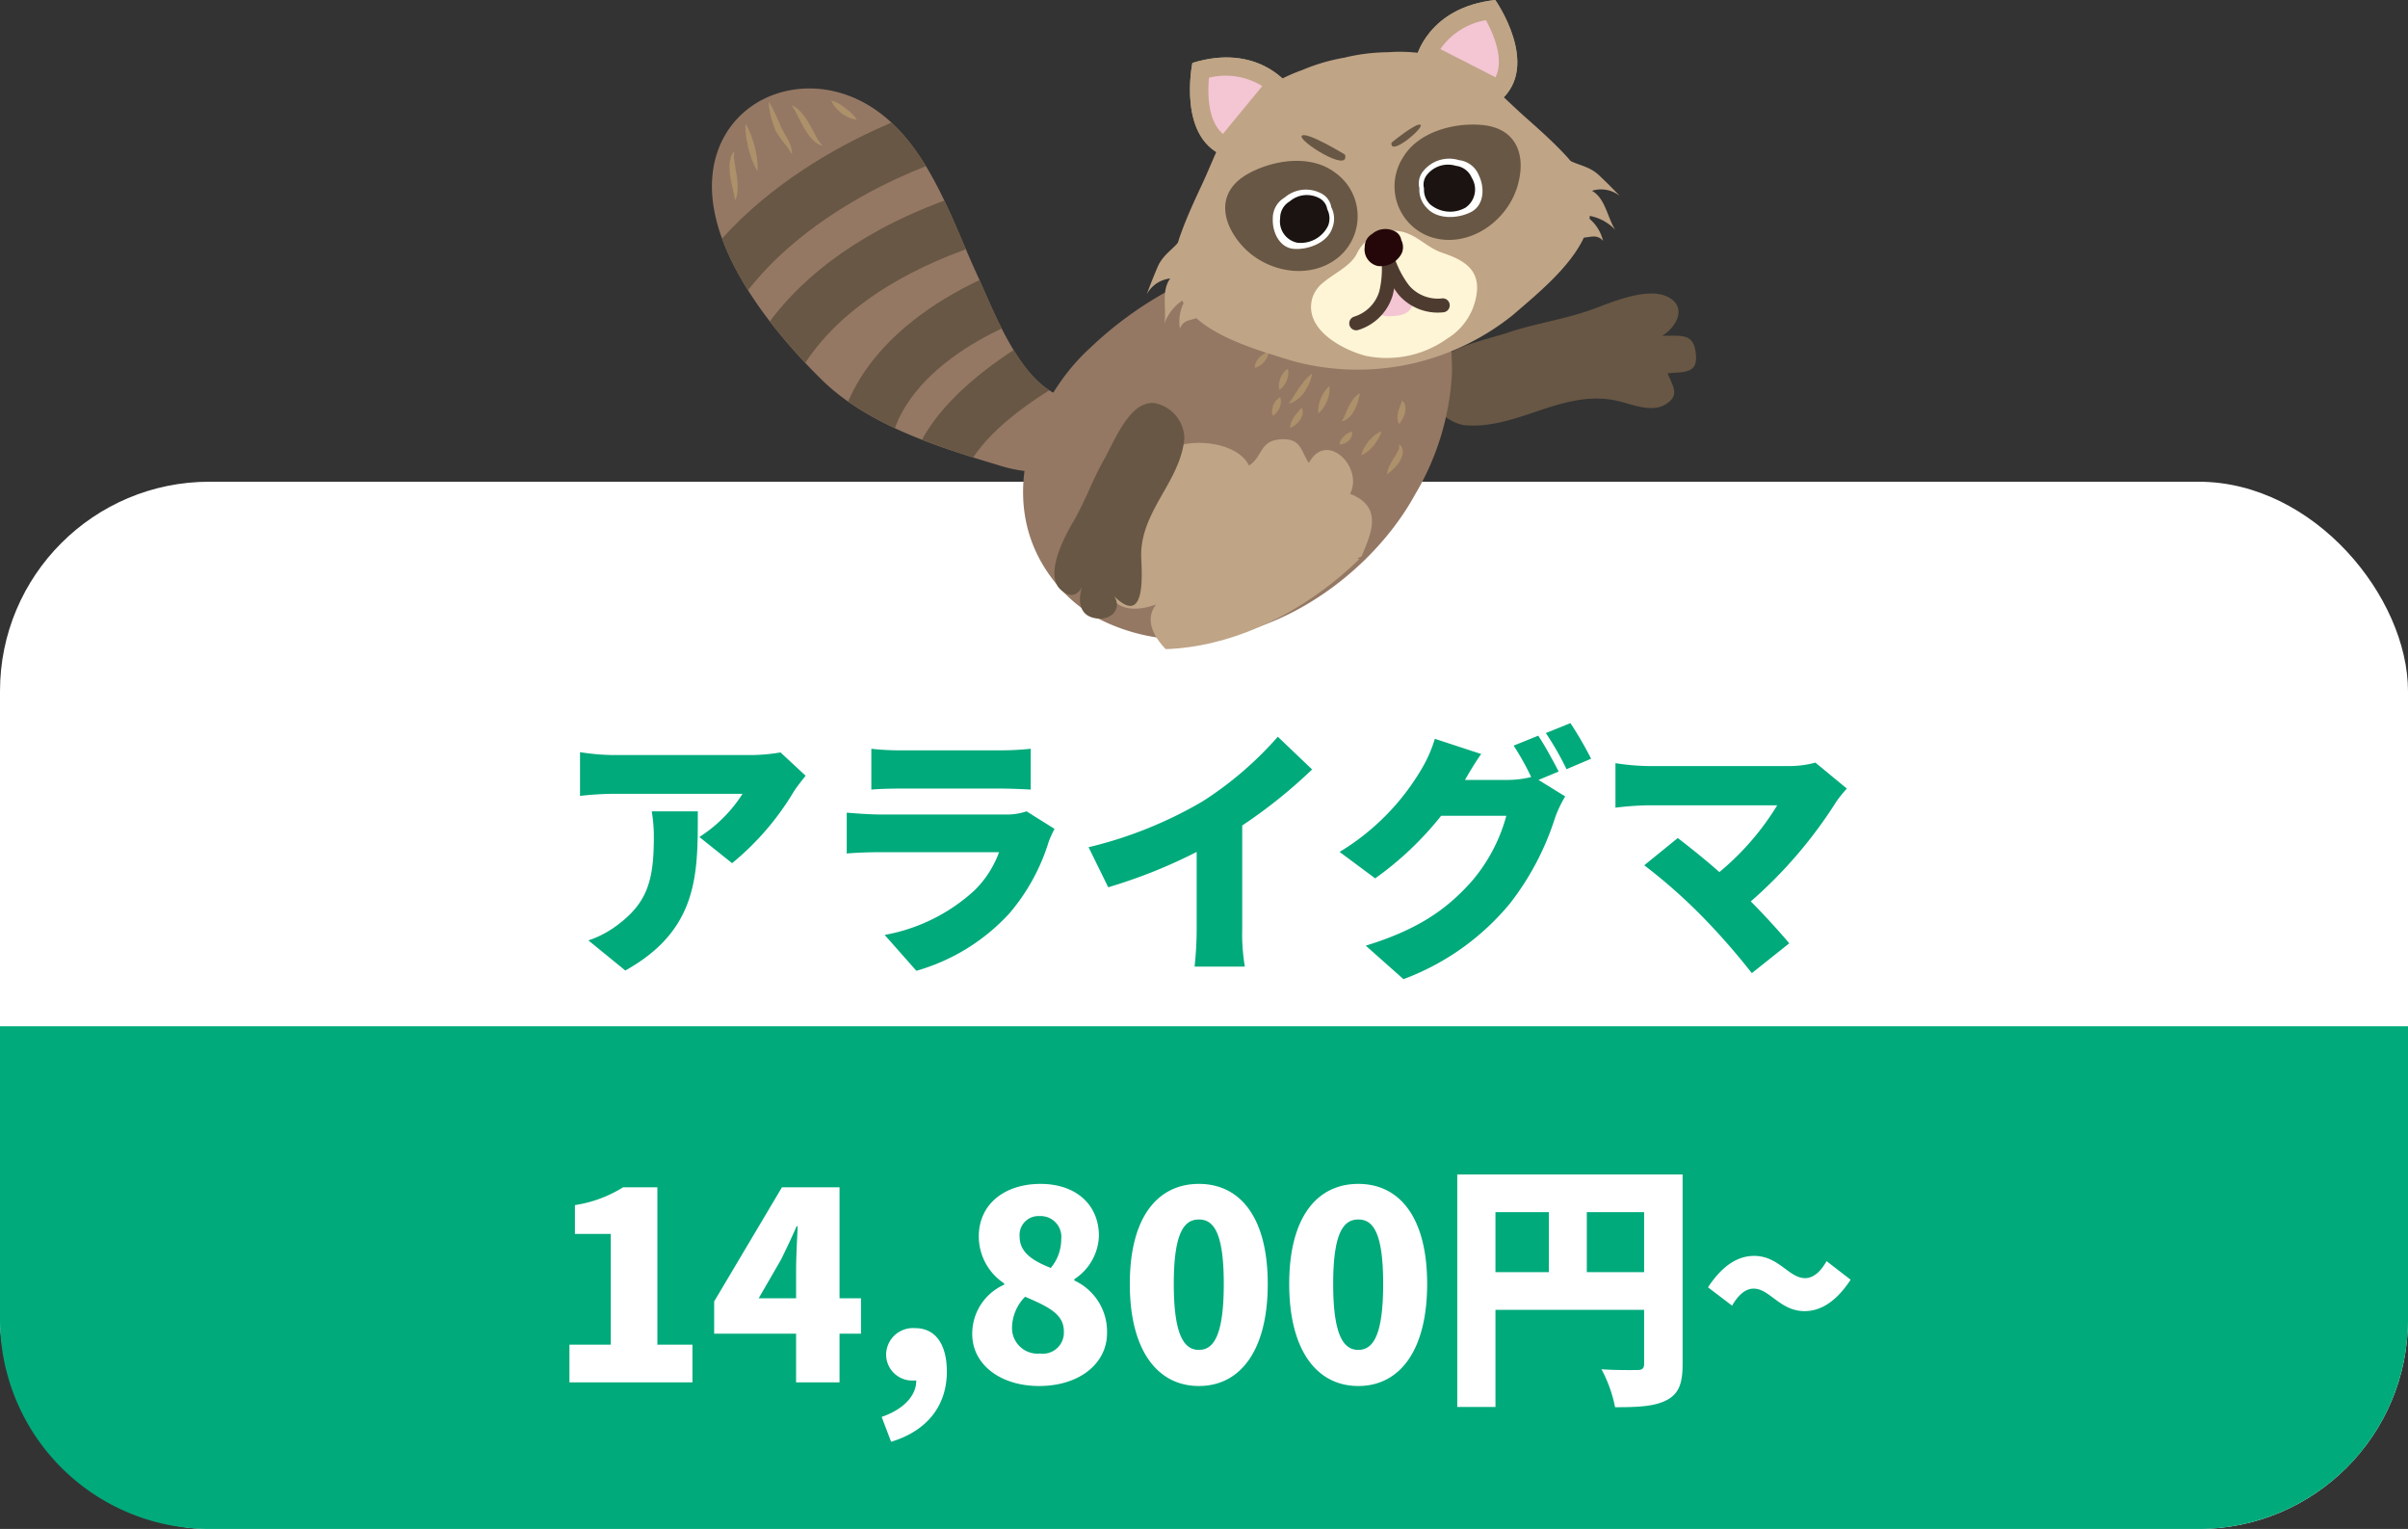 <svg id="コンポーネント_28_1" data-name="コンポーネント 28 – 1" xmlns="http://www.w3.org/2000/svg" xmlns:xlink="http://www.w3.org/1999/xlink" width="230" height="146" viewBox="0 0 230 146">
  <rect x="0" y="0" width="230" height="146" fill="#333333" stroke="none"/>
  <defs>
    <clipPath id="clip-path">
      <path id="パス_991" data-name="パス 991" d="M1047.305,1037.011c12.09,4.952,25.8-3.69,31.334-13.079,2.063-3.5,3.839-7.491,4.022-11.788.1-2.414-.133-6.921-1.912-8.993-1.648-1.922-5.672-2.3-7.809-2.132-4.93.393-10,.189-14.587,1.883a39.953,39.953,0,0,0-12.108,7.628c-5.77,5.034-10.576,15.487-3.7,23.119A12.957,12.957,0,0,0,1047.305,1037.011Z" transform="translate(-1039.158 -1000.983)" fill="none"/>
    </clipPath>
    <clipPath id="clip-path-2">
      <path id="パス_1010" data-name="パス 1010" d="M1005.008,988.728c.49-7.568,8.6-10.91,15.028-6.977,5.473,3.349,7.724,10.573,10.226,16.011,1.637,3.559,4.264,10.823,8.523,11.844,1.652.4,3.246-.455,4.04,1.136l.127.032c-.035.007-.068.006-.1.01a3.895,3.895,0,0,1-2.477,5.386,13.609,13.609,0,0,1-8.148-.148c-5.552-1.665-12.343-3.789-16.742-8.11C1010.856,1003.37,1004.561,995.658,1005.008,988.728Z" transform="translate(-1004.986 -980.09)" fill="none"/>
    </clipPath>
  </defs>
  <rect id="長方形_242" data-name="長方形 242" width="230" height="100" rx="20" transform="translate(0 46)" fill="#fff"/>
  <g id="コンポーネント_27_1" data-name="コンポーネント 27 – 1">
    <path id="長方形_243" data-name="長方形 243" d="M0,0H230a0,0,0,0,1,0,0V28a20,20,0,0,1-20,20H20A20,20,0,0,1,0,28V0A0,0,0,0,1,0,0Z" transform="translate(0 98)" fill="#00aa7b"/>
    <g id="コンポーネント_26_1" data-name="コンポーネント 26 – 1" transform="translate(54.388)">
      <g id="コンポーネント_25_1" data-name="コンポーネント 25 – 1" transform="translate(0 69.05)">
        <path id="パス_1080" data-name="パス 1080" d="M-38.05-16.925l-2.4-2.225a17.267,17.267,0,0,1-3,.25H-56.425a21.738,21.738,0,0,1-3.175-.275V-15a30.022,30.022,0,0,1,3.175-.2h12.35A13.585,13.585,0,0,1-48.2-11.075l3.125,2.5a26.161,26.161,0,0,0,5.9-6.85C-38.925-15.825-38.35-16.55-38.05-16.925Zm-10.3,3.4h-4.4a14.238,14.238,0,0,1,.2,2.5c0,4.075-.625,6.2-3.4,8.3A9.709,9.709,0,0,1-58.8-1.2l3.525,2.875C-48.225-2.25-48.35-7.65-48.35-13.525ZM-31.775-19.5v3.9c.75-.075,1.95-.1,2.8-.1h9.425c.95,0,2.3.05,3,.1v-3.9a28.062,28.062,0,0,1-2.95.15h-9.475A23.968,23.968,0,0,1-31.775-19.5Zm17.5,7.65-2.675-1.675a5.824,5.824,0,0,1-2.1.3h-11.9c-.85,0-2.025-.075-3.175-.175v3.9c1.125-.1,2.55-.125,3.175-.125h11.375A9.816,9.816,0,0,1-21.9-6a17.137,17.137,0,0,1-8.6,4.275L-27.475,1.7A19.145,19.145,0,0,0-18.55-3.825a19.284,19.284,0,0,0,3.725-6.825A9.709,9.709,0,0,1-14.275-11.85Zm3.25,1.75L-9.15-6.275A49.641,49.641,0,0,0-.7-9.65v7.325A33.752,33.752,0,0,1-.9,1.3H3.9a18.67,18.67,0,0,1-.25-3.625v-9.85a48.113,48.113,0,0,0,6.675-5.35L7.05-20.65A33.622,33.622,0,0,1-.1-14.5,39.623,39.623,0,0,1-11.025-10.1Zm42.95-10.65-2.35.95a24.55,24.55,0,0,1,1.675,3,9.663,9.663,0,0,1-2.3.275H24.925c.375-.65.975-1.675,1.55-2.475L22.05-20.45a13.039,13.039,0,0,1-1.325,2.975A22.68,22.68,0,0,1,12.95-9.65l3.4,2.525a31,31,0,0,0,6.3-5.975h6.225a16.015,16.015,0,0,1-3.3,6.25C23.45-4.475,20.85-2.35,15.45-.7l3.6,3.2A24.037,24.037,0,0,0,29.2-4.7a26.206,26.206,0,0,0,4.325-8.2,11.183,11.183,0,0,1,.975-2.05l-2.55-1.575,1.925-.8C33.425-18.2,32.55-19.825,31.925-20.75ZM35-21.95,32.65-21a27.887,27.887,0,0,1,1.975,3.45l2.35-1A35.682,35.682,0,0,0,35-21.95ZM61.4-15.7l-3-2.475a9.821,9.821,0,0,1-2.75.325H42.375a22.3,22.3,0,0,1-3.075-.275v4.25a28.593,28.593,0,0,1,3.075-.225H54.75a25.59,25.59,0,0,1-5.525,6.375c-1.475-1.3-2.925-2.45-3.975-3.25l-3.2,2.6A52.321,52.321,0,0,1,47.425-3.65a65.21,65.21,0,0,1,4.9,5.575L55.9-.925c-.975-1.15-2.325-2.65-3.675-4a43.258,43.258,0,0,0,8.2-9.575A13.851,13.851,0,0,1,61.4-15.7Z" transform="translate(60.613 21.95)" fill="#00aa7b"/>
        <path id="パス_1081" data-name="パス 1081" d="M-60.612,0h11.75V-3.6h-3.35V-18.625h-3.275a12.115,12.115,0,0,1-4.6,1.7v2.75h3.425V-3.6h-3.95Zm18.075-8.025,2.125-3.675c.525-1.05,1.025-2.125,1.5-3.2h.1c-.05,1.2-.15,2.975-.15,4.15v2.725ZM-38.963,0h4.15V-4.65h2.05V-8.025h-2.05v-10.6h-5.5l-6.475,10.9V-4.65h7.825Zm9.075,5.675c3.475-1.05,5.325-3.475,5.325-6.7,0-2.6-1.075-4.15-3.025-4.15a2.563,2.563,0,0,0-2.775,2.5,2.494,2.494,0,0,0,2.65,2.5h.225c.025,1.375-1.125,2.725-3.3,3.475ZM-15.763.35c3.9,0,6.5-2.175,6.5-5.05a5.365,5.365,0,0,0-3.125-5.025V-9.85a5.125,5.125,0,0,0,2.35-4.125c0-3.025-2.225-4.975-5.575-4.975-3.425,0-5.9,1.925-5.9,5.025A5.387,5.387,0,0,0-19.088-9.45v.125a5.12,5.12,0,0,0-3.05,4.7C-22.138-1.675-19.413.35-15.763.35Zm1.125-11.275c-1.825-.725-2.975-1.525-2.975-3a1.8,1.8,0,0,1,1.9-1.95,1.979,1.979,0,0,1,2.075,2.2A4.249,4.249,0,0,1-14.638-10.925ZM-15.663-2.75a2.441,2.441,0,0,1-2.675-2.4,4.287,4.287,0,0,1,1.25-3.025c2.275.975,3.7,1.675,3.7,3.3A2.012,2.012,0,0,1-15.663-2.75ZM-.487.35C3.438.35,6.088-3,6.088-9.4c0-6.375-2.65-9.55-6.575-9.55s-6.6,3.15-6.6,9.55S-4.412.35-.487.35Zm0-3.45c-1.325,0-2.4-1.2-2.4-6.3,0-5.075,1.075-6.15,2.4-6.15S1.888-14.475,1.888-9.4C1.888-4.3.838-3.1-.487-3.1ZM14.738.35C18.663.35,21.313-3,21.313-9.4c0-6.375-2.65-9.55-6.575-9.55s-6.6,3.15-6.6,9.55S10.813.35,14.738.35Zm0-3.45c-1.325,0-2.4-1.2-2.4-6.3,0-5.075,1.075-6.15,2.4-6.15s2.375,1.075,2.375,6.15C17.113-4.3,16.063-3.1,14.738-3.1Zm21.825-7.425V-16.25h5.475v5.725ZM27.838-16.25h5.1v5.725h-5.1Zm17.875-3.6H24.188V2.35h3.65V-6.925h14.2v5.15c0,.45-.175.6-.65.6s-2.125.025-3.425-.075a12.854,12.854,0,0,1,1.3,3.625c2.225,0,3.775-.075,4.925-.675S45.713.125,45.713-1.725ZM57.363-6.8c1.45,0,2.95-.8,4.4-3l-2.3-1.775c-.575,1.025-1.275,1.625-2.05,1.625-1.55,0-2.5-2.125-4.875-2.125-1.45,0-2.95.8-4.4,3l2.3,1.75c.575-1,1.275-1.625,2.05-1.625C54.038-8.95,55.013-6.8,57.363-6.8Z" transform="translate(60.613 62.95)" fill="#fff"/>
      </g>
      <g id="グループ_245" data-name="グループ 245" transform="translate(-991.373 -969.482)">
        <path id="パス_988" data-name="パス 988" d="M1091.208,1013.368a4.319,4.319,0,0,0,3.434,4.271c5.184.517,9.523-3.581,14.86-2.275,1.32.323,3.066,1.076,4.366.336,1.523-.867.75-1.8.265-3,1.187-.171,2.79.146,2.719-1.56-.1-2.366-1.326-2-3.235-2.036,1.1-.63,2.335-2.363.937-3.458-1.9-1.491-5.882.33-7.743.989-2.607.923-5.277,1.284-7.9,2.164-2.079.7-6.212,1.439-7.376,3.526A2.661,2.661,0,0,0,1091.208,1013.368Z" transform="translate(-17.869 -7.565)" fill="#685744"/>
        <g id="グループ_230" data-name="グループ 230" transform="translate(1032.031 993.883)">
          <path id="パス_989" data-name="パス 989" d="M1050.564,1035.906c11.6,5.157,24.385-3.1,29.4-12.275a25.152,25.152,0,0,0,3.518-11.578c.036-2.387-.3-6.851-2.041-8.939-1.613-1.936-5.441-2.4-7.464-2.275-4.668.284-9.482-.026-13.794,1.554a35.314,35.314,0,0,0-11.3,7.289c-5.347,4.858-9.643,15.1-2.93,22.8A13.171,13.171,0,0,0,1050.564,1035.906Z" transform="translate(-1039.844 -1000.821)" fill="#947864"/>
          <g id="グループ_228" data-name="グループ 228" transform="translate(0 0.129)">
            <g id="グループ_227" data-name="グループ 227" clip-path="url(#clip-path)">
              <path id="パス_990" data-name="パス 990" d="M1055.046,1029.551c-.464-1.722,2.068-5.086,3.727-5.878,2.006-.958,6.195-.522,7.262,1.69,1.353-.852.974-2.394,3.055-2.512,1.98-.112,1.882,1.151,2.664,2.259,1.7-3.153,5.262.445,3.934,2.952,3.337,1.28,1.883,4.043,1.1,5.984l-.428.182c4.26.748-1.152,9.059-4.344,7.41-1.645,2.455-6.576,4.547-9.483,3.935-2.425-.51-7.513-4.186-5.379-6.942C1049.318,1041.426,1052.093,1028.609,1055.046,1029.551Z" transform="translate(-1041.784 -1005.436)" fill="#bfa486"/>
            </g>
          </g>
          <path id="パス_992" data-name="パス 992" d="M1077.521,1021.332c-.1.239-.668.835-.893,1.333" transform="translate(-1046.79 -1004.999)" fill="none"/>
          <g id="グループ_229" data-name="グループ 229" transform="translate(24.791 9.209)">
            <path id="パス_993" data-name="パス 993" d="M1087.842,1018.216a1.214,1.214,0,0,1-.105.352c-.021.095-.095.2-.124.32s-.076.25-.125.381c-.021.14-.042.281-.063.413a1.675,1.675,0,0,0,.013.393.661.661,0,0,0,.113.3.184.184,0,0,0,.108.073c-.021-.018.024-.14.15-.315a2.806,2.806,0,0,0,.18-.322l.151-.4c.021-.147.039-.3.047-.442a1.23,1.23,0,0,0-.075-.409.648.648,0,0,0-.17-.268A.909.909,0,0,0,1087.842,1018.216Z" transform="translate(-1073.778 -1013.573)" fill="#ad916a"/>
            <path id="パス_994" data-name="パス 994" d="M1080.694,1020a1.344,1.344,0,0,0,.158-.025.73.73,0,0,0,.383-.17,2.686,2.686,0,0,0,.754-.94l.219-.546c.07-.174.1-.345.146-.483.075-.283.125-.5.125-.5a1.563,1.563,0,0,0-.455.334,2.784,2.784,0,0,0-.343.428l-.3.516c-.075.182-.15.361-.228.522s-.118.332-.182.428a.814.814,0,0,1-.187.313A1.1,1.1,0,0,0,1080.694,1020Z" transform="translate(-1072.409 -1013.394)" fill="#ad916a"/>
            <path id="パス_995" data-name="パス 995" d="M1078.973,1016.5a2.26,2.26,0,0,0-.338.344,3.45,3.45,0,0,0-.263.383c-.075.148-.154.305-.233.461-.052.166-.1.334-.15.49a3.084,3.084,0,0,0-.072.447,1.924,1.924,0,0,0,.014.464,2.18,2.18,0,0,0,.339-.344,3.338,3.338,0,0,0,.263-.383l.233-.463c.051-.165.1-.332.15-.489a3.186,3.186,0,0,0,.071-.448A1.973,1.973,0,0,0,1078.973,1016.5Z" transform="translate(-1071.842 -1013.223)" fill="#ad916a"/>
            <path id="パス_996" data-name="パス 996" d="M1076.606,1014.976a3.6,3.6,0,0,0-.453.4c-.112.132-.268.272-.39.442l-.4.524c-.114.187-.232.373-.348.542s-.193.35-.3.471c-.163.288-.334.451-.328.47a1.457,1.457,0,0,0,.6-.229,3.553,3.553,0,0,0,.94-.924l.333-.585a4.243,4.243,0,0,0,.217-.543A2.833,2.833,0,0,0,1076.606,1014.976Z" transform="translate(-1071.125 -1012.913)" fill="#ad916a"/>
            <path id="パス_997" data-name="パス 997" d="M1074.051,1014.4a1.594,1.594,0,0,0-.3.256,2.184,2.184,0,0,0-.226.291l-.19.355-.108.384a1.811,1.811,0,0,0-.034.355,1.365,1.365,0,0,0,.049.375,1.555,1.555,0,0,0,.3-.256,2.033,2.033,0,0,0,.225-.291l.189-.356c.037-.131.073-.261.108-.383a1.945,1.945,0,0,0,.033-.355A1.389,1.389,0,0,0,1074.051,1014.4Z" transform="translate(-1070.881 -1012.796)" fill="#ad916a"/>
            <path id="パス_998" data-name="パス 998" d="M1071.612,1012.385a1.585,1.585,0,0,0-.356.133,2.083,2.083,0,0,0-.293.187l-.278.253-.208.3a1.625,1.625,0,0,0-.131.3,1.164,1.164,0,0,0-.057.341,1.6,1.6,0,0,0,.358-.133,1.888,1.888,0,0,0,.292-.186l.278-.255.207-.3a1.721,1.721,0,0,0,.131-.3A1.161,1.161,0,0,0,1071.612,1012.385Z" transform="translate(-1070.29 -1012.385)" fill="#ad916a"/>
            <path id="パス_999" data-name="パス 999" d="M1075.68,1019.085a1.671,1.671,0,0,0-.292.275,2.324,2.324,0,0,1-.233.278c-.071.091-.146.188-.223.284l-.2.348a2.017,2.017,0,0,0-.127.344,1.3,1.3,0,0,0-.048.381,1.9,1.9,0,0,0,.362-.19,2.322,2.322,0,0,0,.295-.238c.09-.1.187-.211.285-.319l.2-.419a.783.783,0,0,0,.052-.367A1.434,1.434,0,0,0,1075.68,1019.085Z" transform="translate(-1071.159 -1013.75)" fill="#ad916a"/>
            <path id="パス_1000" data-name="パス 1000" d="M1073.157,1017.79a1.412,1.412,0,0,0-.287.219,1.765,1.765,0,0,0-.211.252l-.173.314c-.03.115-.061.231-.09.34a1.524,1.524,0,0,0-.019.317,1.14,1.14,0,0,0,.035.24l.01.04c.025.014-.049-.006.058.035-.006.006-.008,0-.009,0l-.009-.026-.026.015s-.009,0-.01,0c.11.033.04,0,.069.008l.037-.024a1.406,1.406,0,0,0,.2-.162,1.707,1.707,0,0,0,.209-.252l.172-.312c.032-.116.062-.233.091-.342a1.576,1.576,0,0,0,.018-.317A1.216,1.216,0,0,0,1073.157,1017.79Z" transform="translate(-1070.715 -1013.486)" fill="#ad916a"/>
            <path id="パス_1001" data-name="パス 1001" d="M1081.669,1021.943a1.345,1.345,0,0,0-.32.1,1.654,1.654,0,0,0-.257.155l-.237.217-.189.217a1.1,1.1,0,0,0-.125.236,1.273,1.273,0,0,0-.077.3,1.048,1.048,0,0,0,.333-.052,1.507,1.507,0,0,0,.3-.129l.292-.2c.056-.09.113-.182.167-.267a1.312,1.312,0,0,0,.1-.268A1.033,1.033,0,0,0,1081.669,1021.943Z" transform="translate(-1072.362 -1014.332)" fill="#ad916a"/>
            <path id="パス_1002" data-name="パス 1002" d="M1085.057,1021.925a.886.886,0,0,0-.135.012,1.683,1.683,0,0,0-.363.194,3.157,3.157,0,0,0-.4.315l-.389.405-.314.455a3.613,3.613,0,0,0-.224.428,2.638,2.638,0,0,0-.158.464,2.262,2.262,0,0,0,.457-.254,3.6,3.6,0,0,0,.389-.318c.123-.131.253-.269.385-.407l.313-.449a4.605,4.605,0,0,0,.23-.42c.066-.115.066-.209.115-.3S1085.057,1021.925,1085.057,1021.925Z" transform="translate(-1072.894 -1014.328)" fill="#ad916a"/>
            <path id="パス_1003" data-name="パス 1003" d="M1087.341,1023.449a1.01,1.01,0,0,0-.01.15c0,.046,0,.1,0,.167.016.069-.04.128-.053.185a2.278,2.278,0,0,1-.191.388,3.477,3.477,0,0,1-.292.467c-.1.17-.189.345-.292.509a3.769,3.769,0,0,0-.218.486,1.689,1.689,0,0,0-.105.527s.192-.139.426-.346a4.964,4.964,0,0,0,.385-.38c.126-.148.256-.318.384-.491a3.692,3.692,0,0,0,.258-.593,1.171,1.171,0,0,0,.018-.613c-.014-.2-.147-.267-.2-.347A1.146,1.146,0,0,0,1087.341,1023.449Z" transform="translate(-1073.527 -1014.639)" fill="#ad916a"/>
          </g>
        </g>
        <g id="グループ_235" data-name="グループ 235" transform="translate(1004.986 977.929)">
          <g id="グループ_231" data-name="グループ 231">
            <path id="パス_1004" data-name="パス 1004" d="M1005.008,988.728c.49-7.568,8.6-10.91,15.028-6.977,5.473,3.349,7.724,10.573,10.226,16.011,1.637,3.559,4.264,10.823,8.523,11.844,1.913.459,3.751-.76,4.354,2.083a4.033,4.033,0,0,1-2.768,4.482,13.609,13.609,0,0,1-8.148-.148c-5.552-1.665-12.343-3.789-16.742-8.11C1010.856,1003.37,1004.561,995.658,1005.008,988.728Z" transform="translate(-1004.986 -980.09)" fill="#947864"/>
            <path id="パス_1005" data-name="パス 1005" d="M1052.285,1018.525a5.336,5.336,0,0,1-.846.082,5.42,5.42,0,0,0-.631-.457Z" transform="translate(-1014.319 -987.842)" fill="#947864"/>
          </g>
          <g id="グループ_233" data-name="グループ 233">
            <g id="グループ_232" data-name="グループ 232" clip-path="url(#clip-path-2)">
              <path id="パス_1006" data-name="パス 1006" d="M1029.087,1027.351l4.525-2.3a.682.682,0,0,1,.055.119c-.017-.045-1.488-4.451,9.613-10.985l-2.574-4.373C1025.348,1018.852,1028.657,1026.507,1029.087,1027.351Z" transform="translate(-1009.774 -986.144)" fill="#685744"/>
              <path id="パス_1007" data-name="パス 1007" d="M1024.875,1019.5c.816-9.338,13.9-13.467,14.032-13.509l-1.481-4.854c-.669.206-16.49,5.161-17.607,17.92Z" transform="translate(-1008.007 -984.376)" fill="#685744"/>
              <path id="パス_1008" data-name="パス 1008" d="M1012.915,1012.073c.1-.405,2.6-10,19.852-15.145l-1.45-4.865c-20.35,6.058-23.241,18.386-23.355,18.907l4.959,1.078-2.48-.539Z" transform="translate(-1005.592 -982.529)" fill="#685744"/>
              <path id="パス_1009" data-name="パス 1009" d="M1005.395,1003.1c6.392-11.469,21.418-15.941,21.571-15.987l-1.405-4.875c-.7.2-17.173,5.066-24.6,18.392Z" transform="translate(-1004.166 -980.528)" fill="#685744"/>
            </g>
          </g>
          <g id="グループ_234" data-name="グループ 234" transform="translate(1.676 1.158)">
            <path id="パス_1011" data-name="パス 1011" d="M1017.507,985.982s-.045-.068-.131-.178a2.773,2.773,0,0,1-.327-.453c-.123-.17-.227-.4-.366-.649-.146-.231-.276-.514-.42-.78-.166-.263-.326-.524-.5-.769a3.983,3.983,0,0,0-.538-.614,2.142,2.142,0,0,0-.473-.346,1.888,1.888,0,0,0-.192-.105s.037.076.107.2.178.269.277.477c.209.4.488.939.766,1.475.174.26.327.527.512.768a3.1,3.1,0,0,0,.583.608,1.57,1.57,0,0,0,.5.292C1017.429,985.957,1017.507,985.982,1017.507,985.982Z" transform="translate(-1008.612 -981.655)" fill="#ad916a"/>
            <path id="パス_1012" data-name="パス 1012" d="M1011.79,981.66a7.132,7.132,0,0,0,.1.881,6.172,6.172,0,0,0,.2.879l.163.487c.061.174.1.318.182.522a14.336,14.336,0,0,0,1.114,1.552,3.357,3.357,0,0,1,.334.511l.135.21s0-.085-.015-.241a1.946,1.946,0,0,0-.139-.647,5.815,5.815,0,0,0-.388-.814c-.17-.262-.325-.576-.488-.882l-.385-.892c-.13-.287-.276-.56-.38-.8A7.023,7.023,0,0,0,1011.79,981.66Z" transform="translate(-1008.048 -981.568)" fill="#ad916a"/>
            <path id="パス_1013" data-name="パス 1013" d="M1009.012,984.323a5.312,5.312,0,0,0,.008.754c.029.22.035.482.091.751l.17.842c.087.281.173.561.253.827s.2.495.278.7a4.81,4.81,0,0,0,.35.653,5.624,5.624,0,0,0-.01-.762c-.029-.219-.033-.483-.091-.749s-.111-.551-.17-.836c-.085-.279-.171-.558-.252-.819s-.2-.494-.277-.7A5.068,5.068,0,0,0,1009.012,984.323Z" transform="translate(-1007.48 -982.11)" fill="#ad916a"/>
            <path id="パス_1014" data-name="パス 1014" d="M1007.534,987.627a2.017,2.017,0,0,0-.121.173,1.21,1.21,0,0,0-.225.507,2.954,2.954,0,0,0-.095.81c0,.293.041.585.06.887.057.29.113.579.166.85s.139.512.166.724a7.248,7.248,0,0,1,.13.728,1.947,1.947,0,0,0,.227-.741,6.809,6.809,0,0,0-.063-1.653c-.045-.283-.118-.575-.138-.835a7.078,7.078,0,0,1-.1-.7,2.118,2.118,0,0,1-.029-.294c.008-.092.014-.173.021-.24C1007.537,987.706,1007.534,987.627,1007.534,987.627Z" transform="translate(-1007.09 -982.783)" fill="#ad916a"/>
            <path id="パス_1015" data-name="パス 1015" d="M1021.737,983.372a2.691,2.691,0,0,0-.308-.418,4.308,4.308,0,0,0-.358-.354c-.141-.112-.3-.227-.443-.349l-.429-.309a3.47,3.47,0,0,0-.42-.228,2.924,2.924,0,0,0-.483-.17,2.18,2.18,0,0,0,.249.442,3.659,3.659,0,0,0,.33.4l.43.41.487.278a3.825,3.825,0,0,0,.456.187A2.37,2.37,0,0,0,1021.737,983.372Z" transform="translate(-1009.577 -981.544)" fill="#ad916a"/>
          </g>
        </g>
        <g id="グループ_244" data-name="グループ 244" transform="translate(1046.522 969.482)">
          <path id="パス_1016" data-name="パス 1016" d="M1061.385,993.3c.592-1.683,1.347-3.323,2.1-4.93,1.478-3.164,2.365-6.305,5.209-8.568a15.707,15.707,0,0,1,4.357-2.361,18.159,18.159,0,0,1,3.928-1.167c.034,0,.069-.012.106-.017l.1-.026a18.131,18.131,0,0,1,4.068-.495,15.676,15.676,0,0,1,4.937.429c3.511.943,5.577,3.47,8.193,5.784,1.327,1.175,2.674,2.378,3.887,3.687,1.644,1.775,2.821,4.529,2.016,6.983-1.05,3.2-4.668,6.106-7.13,8.232a23.69,23.69,0,0,1-21.018,4.367c-3.106-.969-7.582-2.193-9.819-4.71C1060.6,998.577,1060.585,995.582,1061.385,993.3Z" transform="translate(-1058.216 -970.749)" fill="#bfa486"/>
          <path id="パス_1017" data-name="パス 1017" d="M1078.422,1002.084c1.055-.891,2.545-1.524,3.177-2.717a3.839,3.839,0,0,1,3.856-2.194c1.73.148,2.728,1.546,4.289,2.074,1.768.6,3.479,1.386,3.346,3.588a5.956,5.956,0,0,1-2.832,4.607,9.948,9.948,0,0,1-7.851,1.644c-2.239-.612-5.859-2.526-5.056-5.48A3.056,3.056,0,0,1,1078.422,1002.084Z" transform="translate(-1061.549 -975.119)" fill="#fef5d6"/>
          <g id="グループ_238" data-name="グループ 238" transform="translate(23.689 11.895)">
            <g id="グループ_237" data-name="グループ 237">
              <path id="パス_1018" data-name="パス 1018" d="M1088.062,987.566c1.446-2.449,4.854-3.348,7.529-3.11,3.5.312,4.276,3.132,3.359,6-1.067,3.333-4.713,5.8-8.172,4.719A5.109,5.109,0,0,1,1088.062,987.566Z" transform="translate(-1087.284 -984.419)" fill="#685744"/>
              <g id="グループ_236" data-name="グループ 236" transform="translate(2.3 3.237)">
                <path id="パス_1019" data-name="パス 1019" d="M1095.885,990.058a2.32,2.32,0,0,0-1.875-1.412,3.172,3.172,0,0,0-3.368.983,1.841,1.841,0,0,0-.42,1.7,2.417,2.417,0,0,0,.7,1.869c1.01,1.151,2.989,1.038,4.232.4S1096.493,991.291,1095.885,990.058Z" transform="translate(-1090.173 -988.484)" fill="#fff"/>
                <path id="パス_1020" data-name="パス 1020" d="M1095.335,990.475a1.866,1.866,0,0,0-1.509-1.139,2.558,2.558,0,0,0-2.709.79,1.48,1.48,0,0,0-.339,1.372,1.951,1.951,0,0,0,.563,1.5,2.969,2.969,0,0,0,3.406.326A2.111,2.111,0,0,0,1095.335,990.475Z" transform="translate(-1090.288 -988.632)" fill="#1a1311"/>
              </g>
            </g>
          </g>
          <g id="グループ_241" data-name="グループ 241" transform="translate(7.487 15.361)">
            <g id="グループ_240" data-name="グループ 240">
              <path id="パス_1021" data-name="パス 1021" d="M1077.333,989.821c-2.3-1.671-5.787-1.137-8.145.147-3.09,1.683-2.676,4.576-.691,6.84,2.306,2.633,6.634,3.444,9.375,1.073A5.109,5.109,0,0,0,1077.333,989.821Z" transform="translate(-1066.938 -988.772)" fill="#685744"/>
              <g id="グループ_239" data-name="グループ 239" transform="translate(4.544 2.762)">
                <path id="パス_1022" data-name="パス 1022" d="M1072.649,994.979a2.274,2.274,0,0,1,1.133-2,3.111,3.111,0,0,1,3.413-.432,1.8,1.8,0,0,1,1.044,1.368,2.37,2.37,0,0,1,.1,1.954c-.458,1.429-2.283,2.1-3.649,2.016S1072.584,996.325,1072.649,994.979Z" transform="translate(-1072.645 -992.24)" fill="#fff"/>
                <path id="パス_1023" data-name="パス 1023" d="M1073.532,995.093a1.828,1.828,0,0,1,.912-1.613,2.508,2.508,0,0,1,2.746-.348,1.455,1.455,0,0,1,.841,1.1,1.909,1.909,0,0,1,.08,1.572,2.911,2.911,0,0,1-2.935,1.623A2.07,2.07,0,0,1,1073.532,995.093Z" transform="translate(-1072.825 -992.372)" fill="#1a1311"/>
              </g>
            </g>
          </g>
          <path id="パス_1024" data-name="パス 1024" d="M1107.825,988.681c.92.506,1.974.576,2.9,1.458.662.625,1.367,1.325,1.966,1.96a2.892,2.892,0,0,0-2.652-.488c1.289.729,1.462,2.536,2.229,3.734a4.473,4.473,0,0,0-2.931-1.4,3.97,3.97,0,0,1,1.761,2.443c-.667-.759-1.409-.211-2.2-.313a2.72,2.72,0,0,1-2.139-2.1c-.737-2.205.647-3.112.869-5.056" transform="translate(-1067.52 -973.393)" fill="#bfa486"/>
          <path id="パス_1025" data-name="パス 1025" d="M1060.642,998.388c-.642.83-1.581,1.314-2.083,2.495-.358.836-.726,1.759-1.023,2.58a2.891,2.891,0,0,1,2.238-1.5c-.892,1.182-.33,2.908-.557,4.312a4.475,4.475,0,0,1,2.129-2.455,3.97,3.97,0,0,0-.643,2.942c.311-.961,1.208-.754,1.894-1.163a2.719,2.719,0,0,0,1.124-2.782c-.2-2.316-1.834-2.6-2.811-4.291" transform="translate(-1057.536 -975.37)" fill="#bfa486"/>
          <g id="グループ_242" data-name="グループ 242" transform="translate(4.123 5.485)">
            <path id="パス_1026" data-name="パス 1026" d="M1072.056,978.925s-2.938-3.947-9.112-2.028c0,0-1.547,7.477,3.38,9Z" transform="translate(-1062.714 -976.371)" fill="#b4aa84"/>
            <path id="パス_1027" data-name="パス 1027" d="M1072.056,978.925s-2.938-3.947-9.112-2.028c0,0-1.547,7.477,3.38,9Z" transform="translate(-1062.714 -976.371)" fill="#bfa486"/>
            <path id="パス_1028" data-name="パス 1028" d="M1070.073,979.557a6.672,6.672,0,0,0-5.093-.8c-.137,1.476-.142,4.122,1.333,5.366Z" transform="translate(-1063.164 -976.822)" fill="#f4c5d3"/>
          </g>
          <g id="グループ_243" data-name="グループ 243" transform="translate(25.733)">
            <path id="パス_1029" data-name="パス 1029" d="M1089.851,974.973s1.124-4.791,7.551-5.491c0,0,4.4,6.242.483,9.6Z" transform="translate(-1089.851 -969.482)" fill="#b4aa84"/>
            <path id="パス_1030" data-name="パス 1030" d="M1089.851,974.973s1.124-4.791,7.551-5.491c0,0,4.4,6.242.483,9.6Z" transform="translate(-1089.851 -969.482)" fill="#bfa486"/>
            <path id="パス_1031" data-name="パス 1031" d="M1092.745,974.661a6.672,6.672,0,0,1,4.354-2.759c.714,1.3,1.773,3.724.914,5.453Z" transform="translate(-1090.44 -969.975)" fill="#f4c5d3"/>
          </g>
          <path id="パス_1032" data-name="パス 1032" d="M1088.681,1004.775c-.264-.4.46,1.348-1.461,1.657-4.365.7-.216-3.429-.216-3.429Z" transform="translate(-1063.175 -976.31)" fill="#f4c5d3"/>
          <path id="パス_1033" data-name="パス 1033" d="M1091.659,1004.877a4.273,4.273,0,0,1-3.736-1.48,9.738,9.738,0,0,1-1.631-3.282" transform="translate(-1063.393 -975.721)" fill="none" stroke="#4e3b30" stroke-linecap="round" stroke-linejoin="round" stroke-width="1.335"/>
          <path id="パス_1034" data-name="パス 1034" d="M1082.656,1006.587a4.276,4.276,0,0,0,2.838-2.846,9.75,9.75,0,0,0,.188-3.661" transform="translate(-1062.653 -975.714)" fill="none" stroke="#4e3b30" stroke-linecap="round" stroke-linejoin="round" stroke-width="1.335"/>
          <path id="パス_1035" data-name="パス 1035" d="M1083.673,998.67a1.424,1.424,0,0,1,.708-1.253,1.945,1.945,0,0,1,2.132-.268,1.122,1.122,0,0,1,.652.854,1.477,1.477,0,0,1,.063,1.219,2.258,2.258,0,0,1-2.278,1.262A1.609,1.609,0,0,1,1083.673,998.67Z" transform="translate(-1062.859 -975.079)" fill="#250709"/>
          <path id="パス_1036" data-name="パス 1036" d="M1086.888,986.149s2.407-1.976,2.769-1.7S1086.7,987.524,1086.888,986.149Z" transform="translate(-1063.513 -972.526)" fill="#685744"/>
          <path id="パス_1037" data-name="パス 1037" d="M1080.244,987.545s-3.68-2.247-4.122-1.8S1080.759,989.4,1080.244,987.545Z" transform="translate(-1061.316 -972.783)" fill="#685744"/>
        </g>
        <path id="パス_1038" data-name="パス 1038" d="M1055.771,1018.509a3.5,3.5,0,0,1,2.86,3.392c-.394,4.2-4.323,7.009-4.116,11.453.084,1.8.351,6.5-2.589,3.6.758,1.182-.249,2.25-1.542,2.136-2.072-.182-1.906-2.111-1.39-3.449-.3,1.186-1.222,1.639-2.234.632-1.468-1.456.417-5.007,1.243-6.409,1.138-1.928,1.839-3.994,2.946-5.942.876-1.543,2.108-4.712,3.947-5.311A2.152,2.152,0,0,1,1055.771,1018.509Z" transform="translate(-8.522 -10.539)" fill="#685744"/>
      </g>
    </g>
  </g>
</svg>
